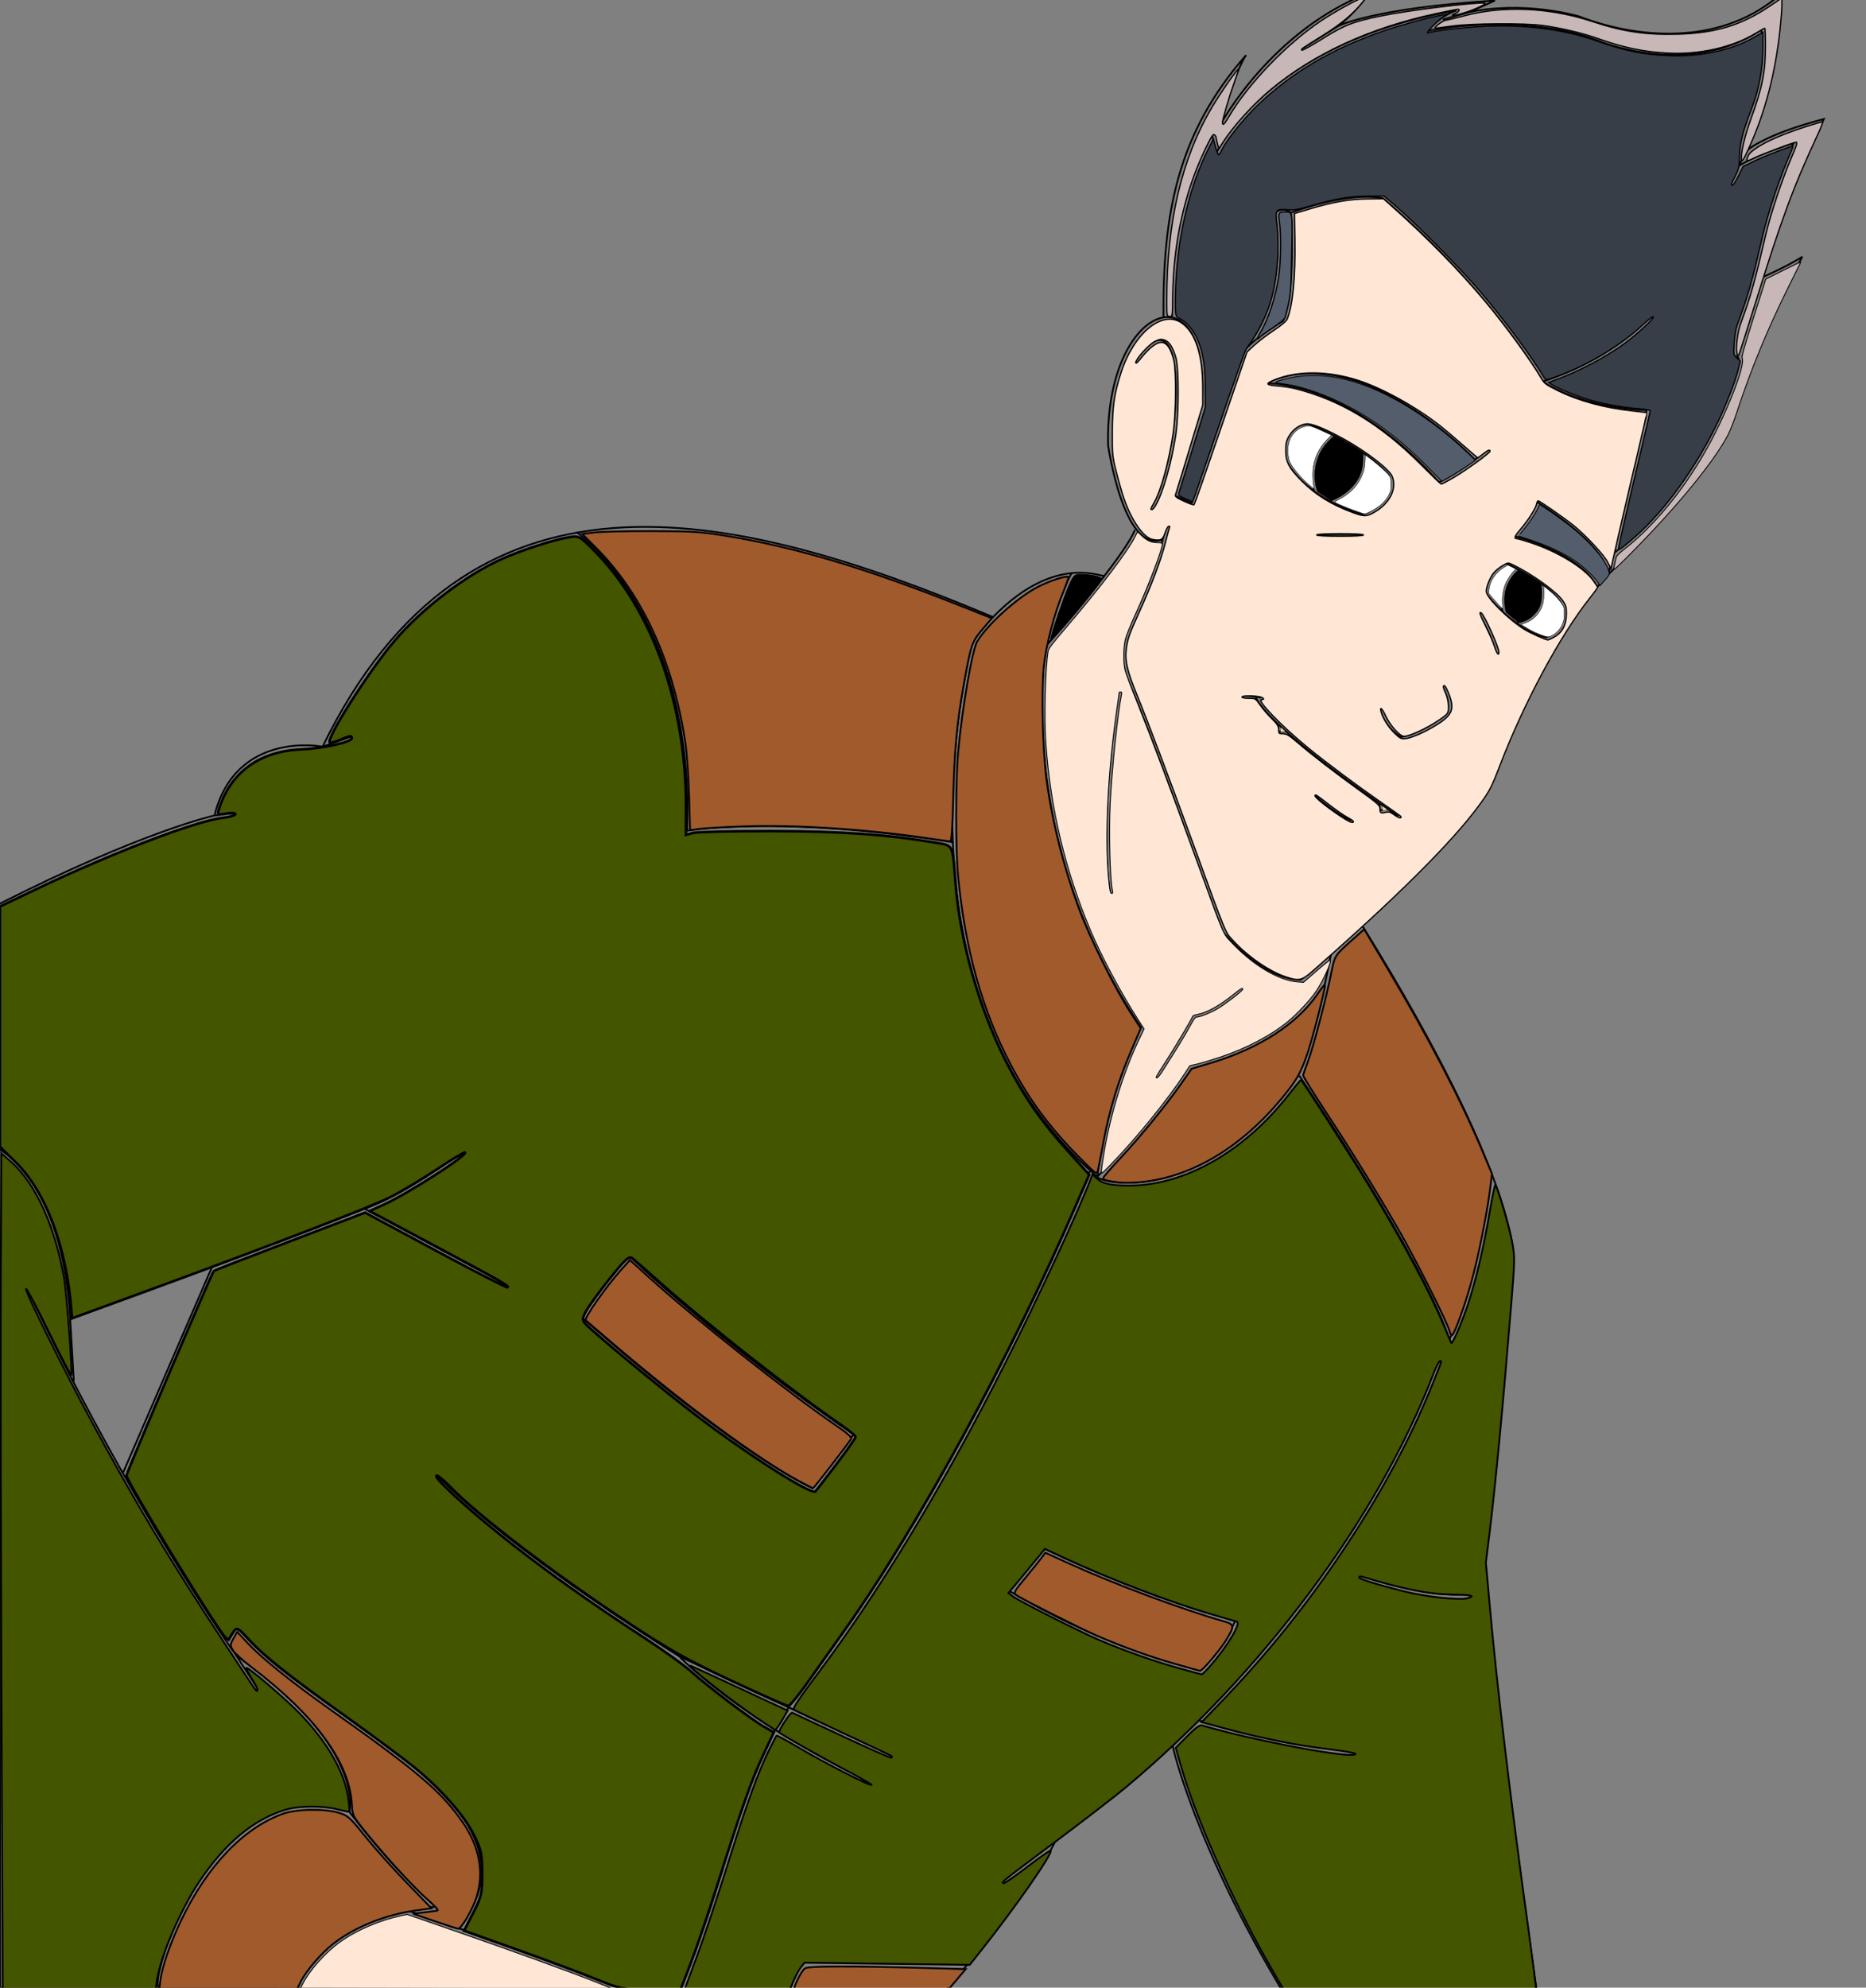<?xml version="1.0" encoding="UTF-8" standalone="no"?>
<!-- Created with Inkscape (http://www.inkscape.org/) -->

<svg
   xmlns:dc="http://purl.org/dc/elements/1.1/"
   xmlns:cc="http://creativecommons.org/ns#"
   xmlns:rdf="http://www.w3.org/1999/02/22-rdf-syntax-ns#"
   xmlns:svg="http://www.w3.org/2000/svg"
   xmlns="http://www.w3.org/2000/svg"
   xmlns:sodipodi="http://sodipodi.sourceforge.net/DTD/sodipodi-0.dtd"
   xmlns:inkscape="http://www.inkscape.org/namespaces/inkscape"
   width="279.06mm"
   height="297.089mm"
   viewBox="0 0 279.06 297.089"
   version="1.1"
   id="svg2244"
   sodipodi:docname="Wellington2.svg"
   inkscape:version="0.92.2 (5c3e80d, 2017-08-06)">
  <rect x="0" y="0" width="279.06" height="297.089" fill="#808080" stroke="none"/>
  <defs
     id="defs2238" />
  <sodipodi:namedview
     id="base"
     pagecolor="#ffffff"
     bordercolor="#666666"
     borderopacity="1.0"
     inkscape:pageopacity="0.0"
     inkscape:pageshadow="2"
     inkscape:zoom="0.7"
     inkscape:cx="632.62971"
     inkscape:cy="881.73776"
     inkscape:document-units="mm"
     inkscape:current-layer="layer1"
     showgrid="false"
     inkscape:window-width="1920"
     inkscape:window-height="1001"
     inkscape:window-x="-9"
     inkscape:window-y="-9"
     inkscape:window-maximized="1"
     fit-margin-top="0"
     fit-margin-left="0"
     fit-margin-right="0"
     fit-margin-bottom="0"
     inkscape:measure-start="0,0"
     inkscape:measure-end="0,0" />
  <g
     inkscape:label="Layer 1"
     inkscape:groupmode="layer"
     id="layer1"
     transform="translate(0.813,0.845)">
    <path
       style="fill:none;stroke:#000000;stroke-width:0.265px;stroke-linecap:butt;stroke-linejoin:miter;stroke-opacity:1"
       d="m 214.751,101.559 c 1.67,2.673 0.735,4.209 0.735,4.209 -3.541,3.074 -6.815,3.541 -6.815,3.541 -2.606,-1.537 -3.207,-4.41 -3.207,-4.41"
       id="path2257"
       inkscape:connector-curvature="0" />
    <path
       style="fill:none;stroke:#000000;stroke-width:0.265px;stroke-linecap:butt;stroke-linejoin:miter;stroke-opacity:1"
       d="m 208.27,121.137 c -20.78,-14.165 -21.315,-17.84 -21.315,-17.84 0,0 1.604,0.267 0,0 -1.604,-0.267 -2.339,-0.067 -2.339,-0.067"
       id="path2259"
       inkscape:connector-curvature="0" />
    <path
       style="fill:none;stroke:#000000;stroke-width:0.265px;stroke-linecap:butt;stroke-linejoin:miter;stroke-opacity:1"
       d="m 220.23,90.668 c 2.405,4.209 2.606,5.947 2.606,5.947"
       id="path2261"
       inkscape:connector-curvature="0" />
    <path
       style="fill:none;stroke:#000000;stroke-width:0.265px;stroke-linecap:butt;stroke-linejoin:miter;stroke-opacity:1"
       d="m 221.299,87.728 c 0.067,-3.341 3.074,-4.41 3.074,-4.41 8.152,4.009 8.486,6.548 8.486,6.548 0.535,3.809 -2.472,4.544 -2.472,4.544 -5.011,-1.136 -9.087,-6.682 -9.087,-6.682 z"
       id="path2263"
       inkscape:connector-curvature="0" />
    <path
       style="fill:none;stroke:#000000;stroke-width:0.265px;stroke-linecap:butt;stroke-linejoin:miter;stroke-opacity:1"
       d="m 223.905,90.534 c -1.136,-4.276 1.904,-6.448 1.904,-6.448"
       id="path2265"
       inkscape:connector-curvature="0"
       sodipodi:nodetypes="cc" />
    <path
       style="fill:none;stroke:#000000;stroke-width:0.265px;stroke-linecap:butt;stroke-linejoin:miter;stroke-opacity:1"
       d="m 229.451,86.325 c 0.935,5.412 -3.408,5.88 -3.408,5.88"
       id="path2267"
       inkscape:connector-curvature="0" />
    <path
       style="fill:none;stroke:#000000;stroke-width:0.265px;stroke-linecap:butt;stroke-linejoin:miter;stroke-opacity:1"
       d="m 194.906,62.538 c 8.82,3.608 11.96,7.617 11.96,7.617 1.336,4.209 -3.875,5.88 -3.875,5.88 -8.887,-2.539 -11.426,-7.951 -11.426,-7.951 -0.924,-3.252 0.824,-5.582 3.341,-5.546 z"
       id="path2269"
       inkscape:connector-curvature="0"
       sodipodi:nodetypes="ccccc" />
    <path
       style="fill:none;stroke:#000000;stroke-width:0.265px;stroke-linecap:butt;stroke-linejoin:miter;stroke-opacity:1"
       d="m 195.775,79.042 c 6.481,-0.067 6.949,0 6.949,0"
       id="path2271"
       inkscape:connector-curvature="0" />
    <path
       style="fill:none;stroke:#000000;stroke-width:0.265px;stroke-linecap:butt;stroke-linejoin:miter;stroke-opacity:1"
       d="m 245.955,46.435 c 0,0 -5.011,6.08 -16.036,9.755 0,0 5.183,3.819 15.502,4.276 -4.878,20.312 -5.679,24.522 -5.679,24.522 -10.624,11.225 -17.439,31.204 -17.439,31.204 -4.61,9.221 -28.598,29.4 -28.598,29.4 -5.947,-0.067 -11.626,-7.149 -11.626,-7.149 -2.583,-6.451 -9.401,-26.319 -14.208,-37.665 -1.359,-3.207 -0.682,-6.26 0.176,-8.038 4.477,-9.354 5.011,-12.963 5.011,-12.963 0,0 1.27,-4.41 0,0 -5.813,2.272 -8.152,-14.032 -8.152,-14.032 -0.547,-21.346 15.504,-27.03 14.032,-6.014 -1.938,6.548 -4.076,13.497 -4.076,13.497 l 2.539,1.136 7.818,-22.785 c 2.205,-2.405 5.813,-4.41 5.813,-4.41 2.005,-4.276 1.203,-16.237 1.203,-16.237 9.622,-3.408 13.764,-2.138 13.764,-2.138 16.437,14.032 23.921,27.395 23.921,27.395"
       id="path2273"
       inkscape:connector-curvature="0"
       sodipodi:nodetypes="cccccscccccccccccccc" />
    <path
       style="fill:none;stroke:#000000;stroke-width:0.265px;stroke-linecap:butt;stroke-linejoin:miter;stroke-opacity:1"
       d="m 195.574,117.863 c 4.544,3.875 5.679,3.875 5.679,3.875"
       id="path2275"
       inkscape:connector-curvature="0" />
    <path
       style="fill:none;stroke:#000000;stroke-width:0.265px;stroke-linecap:butt;stroke-linejoin:miter;stroke-opacity:1"
       d="m 238.02,86.893 c 0,0 -1.687,-4.711 -12.512,-7.651 0,0 3.074,-3.14 3.408,-5.145 10.975,6.982 10.824,10.891 10.824,10.891"
       id="path2277"
       inkscape:connector-curvature="0" />
    <path
       style="fill:none;stroke:#000000;stroke-width:0.265px;stroke-linecap:butt;stroke-linejoin:miter;stroke-opacity:1"
       d="m 198.296,64.096 c -4.441,3.473 -2.551,8.504 -2.551,8.504"
       id="path2279"
       inkscape:connector-curvature="0" />
    <path
       style="fill:none;stroke:#000000;stroke-width:0.265px;stroke-linecap:butt;stroke-linejoin:miter;stroke-opacity:1"
       d="m 197.989,74.041 c 5.953,-2.386 4.819,-7.323 4.819,-7.323"
       id="path2281"
       inkscape:connector-curvature="0" />
    <path
       style="fill:none;stroke:#000000;stroke-width:0.265px;stroke-linecap:butt;stroke-linejoin:miter;stroke-opacity:1"
       d="m 221.541,66.411 c -3.614,3.118 -7.158,4.819 -7.158,4.819 -13.82,-15.45 -25.868,-14.788 -25.868,-14.788 14.245,-6.662 31.197,11.391 31.197,11.391"
       id="path2283"
       inkscape:connector-curvature="0" />
    <path
       style="fill:none;stroke:#000000;stroke-width:0.265px;stroke-linecap:butt;stroke-linejoin:miter;stroke-opacity:1"
       d="m 239.741,84.988 c 16.159,-15.79 18.297,-22.204 18.297,-22.204 4.41,-14.299 10.691,-25.257 10.691,-25.257 -2.539,1.604 -6.014,3.074 -6.014,3.074 0,0 -8.419,26.593 0,0 3.341,-12.027 9.221,-23.653 9.221,-23.653 -9.221,2.405 -11.626,4.811 -11.626,4.811 0,0 -5.345,10.958 0,0 5.345,-10.958 5.212,-23.52 5.212,-23.52 -8.291,7.37 -20.348,7.151 -30.268,3.341 -9.154,-2.405 -16.37,-0.601 -16.37,-0.601 0,0 -8.619,2.405 0,0 2.539,-1.136 3.875,-1.737 3.875,-1.737 -18.241,1.136 -23.453,3.809 -23.453,3.809 0,0 -12.628,7.884 0,0 2.806,-2.138 4.677,-5.011 4.677,-5.011 C 189.283,3.718 181.799,17.616 181.799,17.616 184.004,9.33 185.541,7.393 185.541,7.393 175.256,19.112 173.089,31.072 173.18,46.481"
       id="path2285"
       inkscape:connector-curvature="0"
       sodipodi:nodetypes="cccccccsccccccccccc" />
    <path
       style="fill:none;stroke:#000000;stroke-width:0.265px;stroke-linecap:butt;stroke-linejoin:miter;stroke-opacity:1"
       d="m 171.175,75.145 c 4.738,-6.94 6.306,-34.591 -2.339,-21.849"
       id="path2287"
       inkscape:connector-curvature="0"
       sodipodi:nodetypes="cc" />
    <path
       style="fill:none;stroke:#000000;stroke-width:0.265px;stroke-linecap:butt;stroke-linejoin:miter;stroke-opacity:1"
       d="M 155.607,95.725 C 168.102,81.493 168.904,78.353 168.904,78.353"
       id="path2289"
       inkscape:connector-curvature="0" />
    <path
       style="fill:none;stroke:#000000;stroke-width:0.265px;stroke-linecap:butt;stroke-linejoin:miter;stroke-opacity:1"
       d="m 166.498,102.474 c -3.14,20.179 -1.336,30.001 -1.336,30.001"
       id="path2291"
       inkscape:connector-curvature="0" />
    <path
       style="fill:none;stroke:#000000;stroke-width:0.265px;stroke-linecap:butt;stroke-linejoin:miter;stroke-opacity:1"
       d="m 164.363,85.239 c -0.412,0.247 -9.025,-4.159 -19.647,9.618 -0.121,0.148 -14.225,52.116 18.575,80.181 1.47,-13.363 6.548,-22.317 6.548,-22.317 -19.377,-28.598 -14.232,-56.995 -14.232,-56.995 1.764,-7.368 3.89,-11.006 3.89,-11.006"
       id="path2293"
       inkscape:connector-curvature="0"
       sodipodi:nodetypes="cccccc" />
    <path
       style="fill:none;stroke:#000000;stroke-width:0.265px;stroke-linecap:butt;stroke-linejoin:miter;stroke-opacity:1"
       d="M 147.673,91.381 C 108.015,74.72 69.182,66.134 47.43,110.759 c 9.488,-3.341 0,0 0,0 0,0 -12.963,-2.539 -16.17,10.29 6.281,-0.802 0,0 0,0 0,0 -10.557,2.272 -32.206,13.23 l 0.134,161.965 141.519,0.267 c 13.924,-16.189 16.522,-22.615 16.522,-22.615 0,0 -18.096,13.843 0,0 23.631,-16.505 46.849,-43.798 56.91,-71.531"
       id="path2295"
       inkscape:connector-curvature="0"
       sodipodi:nodetypes="ccccccccccc" />
    <path
       style="fill:none;stroke:#000000;stroke-width:0.265px;stroke-linecap:butt;stroke-linejoin:miter;stroke-opacity:1"
       d="m 183.937,241.387 c -2.071,4.41 -5.279,7.35 -5.279,7.35 -14.566,-3.14 -28.598,-11.827 -28.598,-11.827 3.742,-4.343 5.145,-6.348 5.145,-6.348 16.905,8.085 28.731,10.824 28.731,10.824 z"
       id="path2297"
       inkscape:connector-curvature="0" />
    <path
       style="fill:none;stroke:#000000;stroke-width:0.265px;stroke-linecap:butt;stroke-linejoin:miter;stroke-opacity:1"
       d="m 184.672,146.707 c -4.878,4.343 -7.216,4.076 -7.216,4.076 -1.537,3.274 -5.546,9.154 -5.546,9.154"
       id="path2299"
       inkscape:connector-curvature="0" />
    <path
       style="fill:none;stroke:#000000;stroke-width:0.265px;stroke-linecap:butt;stroke-linejoin:miter;stroke-opacity:1"
       d="m 163.291,175.037 c 9.288,-9.354 13.631,-16.638 13.631,-16.638 19.912,-4.61 21.331,-16.754 21.331,-16.754 -2.806,14.833 -5.095,18.492 -5.095,18.492 -13.904,19.391 -29.551,15.927 -29.867,14.9 z"
       id="path2301"
       inkscape:connector-curvature="0"
       sodipodi:nodetypes="ccccc" />
    <path
       style="fill:none;stroke:#000000;stroke-width:0.265px;stroke-linecap:butt;stroke-linejoin:miter;stroke-opacity:1"
       d="m 240.431,81.884 c 13.063,-9.332 19.702,-28.848 18.663,-29.34 -1.559,0.567 -0.472,-4.536 -0.472,-4.536 2.599,-6 3.827,-13.276 3.827,-13.276 2.221,-8.835 4.961,-14.174 4.961,-14.174 -5.859,1.843 -8.126,3.355 -8.126,3.355 -0.992,-1.984 1.37,-7.796 1.37,-7.796 2.693,-6.095 1.937,-12.52 1.937,-12.52 C 252.101,10.683 238.966,5.533 238.966,5.533 227.012,0.667 212.602,3.785 212.602,3.785 214.87,1.281 216.996,0.714 216.996,0.714 188.884,5.486 181.136,21.928 181.136,21.928 c -0.756,-2.551 -0.661,-2.693 -0.661,-2.693 -7.04,12.379 -6,27.262 -6,27.262"
       id="path2303"
       inkscape:connector-curvature="0"
       sodipodi:nodetypes="cc" />
    <path
       style="fill:none;stroke:#000000;stroke-width:0.265px;stroke-linecap:butt;stroke-linejoin:miter;stroke-opacity:1"
       d="m 185.218,51.58 c 7.115,-8.533 4.611,-20.628 4.611,-20.628 1.37,-0.992 2.405,-0.019 2.405,-0.019"
       id="path2305"
       inkscape:connector-curvature="0" />
    <path
       style="fill:none;stroke:#000000;stroke-width:0.265px;stroke-linecap:butt;stroke-linejoin:miter;stroke-opacity:1"
       d="m 129.211,265.439 c -19.749,-9.449 -28.443,-18.71 -28.443,-18.71 2.073,1.01 69.692,32.426 0,0 C 73.271,229.437 64.483,219.609 64.483,219.609"
       id="path2307"
       inkscape:connector-curvature="0"
       sodipodi:nodetypes="ccc" />
    <path
       style="fill:none;stroke:#000000;stroke-width:0.265px;stroke-linecap:butt;stroke-linejoin:miter;stroke-opacity:1"
       d="m 93.209,186.82 c -6.142,6.898 -6.898,9.355 -6.898,9.355 23.812,20.978 34.396,25.419 34.396,25.419 l 6.142,-8.032 C 106.627,199.766 93.209,186.82 93.209,186.82 Z"
       id="path2309"
       inkscape:connector-curvature="0" />
    <path
       style="fill:none;stroke:#000000;stroke-width:0.265px;stroke-linecap:butt;stroke-linejoin:miter;stroke-opacity:1"
       d="m 68.735,171.039 c -9.827,7.182 -15.025,8.788 -15.025,8.788 0,0 48.003,25.702 0,0 -37.042,14.269 -44.034,16.347 -44.034,16.347 0,0 1.228,20.978 0,0 C 8.448,175.197 -1.096,170.85 -1.096,170.85"
       id="path2311"
       inkscape:connector-curvature="0" />
    <path
       style="fill:none;stroke:#000000;stroke-width:0.265px;stroke-linecap:butt;stroke-linejoin:miter;stroke-opacity:1"
       d="m 3.062,191.356 c 15.308,32.6 31.467,55.279 31.467,55.279 0,0 6.709,10.3 0,0 19.466,13.607 16.914,23.34 16.914,23.34 -19.756,-7.361 -30.387,25.662 -28.443,26.269"
       id="path2313"
       inkscape:connector-curvature="0"
       sodipodi:nodetypes="ccccc" />
    <path
       style="fill:none;stroke:#000000;stroke-width:0.265px;stroke-linecap:butt;stroke-linejoin:miter;stroke-opacity:1"
       d="m 51.443,269.975 c 7.087,9.355 12.946,14.174 12.946,14.174 -16.914,0.945 -20.789,12.284 -20.789,12.284"
       id="path2315"
       inkscape:connector-curvature="0" />
    <path
       style="fill:none;stroke:#000000;stroke-width:0.265px;stroke-linecap:butt;stroke-linejoin:miter;stroke-opacity:1"
       d="m 60.136,284.716 c 29.403,10.069 31.75,11.623 31.75,11.623"
       id="path2317"
       inkscape:connector-curvature="0"
       sodipodi:nodetypes="cc" />
    <path
       style="fill:none;stroke:#000000;stroke-width:0.265px;stroke-linecap:butt;stroke-linejoin:miter;stroke-opacity:1"
       d="M 30.937,188.426 17.614,219.231"
       id="path2319"
       inkscape:connector-curvature="0" />
    <path
       style="fill:none;stroke:#000000;stroke-width:0.265px;stroke-linecap:butt;stroke-linejoin:miter;stroke-opacity:1"
       d="m 33.3,244.461 1.323,-2.173 c 10.984,13.989 47.823,26.256 33.167,45.168"
       id="path2321"
       inkscape:connector-curvature="0"
       sodipodi:nodetypes="ccc" />
    <path
       style="fill:none;stroke:#000000;stroke-width:0.265px;stroke-linecap:butt;stroke-linejoin:miter;stroke-opacity:1"
       d="m 144.047,292.502 c -15.034,0.134 -23.787,-0.267 -23.787,-0.267 -1.804,-0.267 -2.873,4.076 -2.873,4.076"
       id="path2323"
       inkscape:connector-curvature="0" />
    <path
       style="fill:none;stroke:#000000;stroke-width:0.265px;stroke-linecap:butt;stroke-linejoin:miter;stroke-opacity:1"
       d="m 101.017,296.244 c 8.431,-20.486 8.018,-30.581 17.907,-44.567 25.19,-32.406 43.231,-77.441 43.231,-77.441"
       id="path2325"
       inkscape:connector-curvature="0"
       sodipodi:nodetypes="ccc" />
    <path
       style="fill:none;stroke:#000000;stroke-width:0.265px;stroke-linecap:butt;stroke-linejoin:miter;stroke-opacity:1"
       d="M 141.776,125.058 C 115.45,120.915 101.952,123.321 101.952,123.321 103.022,90.847 85.382,78.687 85.382,78.687"
       id="path2327"
       inkscape:connector-curvature="0" />
    <path
       style="fill:none;stroke:#000000;stroke-width:0.265px;stroke-linecap:butt;stroke-linejoin:miter;stroke-opacity:1"
       d="m 202.98,137.62 c 23.52,37.952 22.584,49.979 22.584,49.979 -3.074,39.155 -4.276,44.233 -4.276,44.233 1.661,23.968 7.709,64.79 7.709,64.79 l -37.987,0.189 C 177.97,275.077 174.516,260.296 174.516,259.829"
       id="path2329"
       inkscape:connector-curvature="0" />
    <path
       style="fill:none;stroke:#000000;stroke-width:0.265px;stroke-linecap:butt;stroke-linejoin:miter;stroke-opacity:1"
       d="m 178.392,256.287 c 13.631,4.209 23.186,4.544 23.186,4.544"
       id="path2331"
       inkscape:connector-curvature="0" />
    <path
       style="fill:none;stroke:#000000;stroke-width:0.265px;stroke-linecap:butt;stroke-linejoin:miter;stroke-opacity:1"
       d="m 202.245,234.572 c 12.562,4.009 16.704,2.74 16.704,2.74"
       id="path2333"
       inkscape:connector-curvature="0" />
    <path
       style="fill:none;stroke:#000000;stroke-width:0.265px;stroke-linecap:butt;stroke-linejoin:miter;stroke-opacity:1"
       d="m 193.492,159.937 c 19.644,29.266 22.451,39.422 22.451,39.422 4.677,-9.622 6.281,-24.99 6.281,-24.99"
       id="path2335"
       inkscape:connector-curvature="0" />
    <path
       style="opacity:1;fill:#c8b7b7;fill-opacity:1;fill-rule:nonzero;stroke:#000000;stroke-width:0.715;stroke-miterlimit:4;stroke-dasharray:none;stroke-opacity:1"
       d="m 980.216,199.252 c -0.742,-2.957 0.304,-11.711 1.936,-16.197 6.076,-16.708 7.86,-23.025 14.52,-51.429 2.59,-11.047 9.313,-31.164 14.143,-42.321 2.926,-6.76 3.669,-9.107 2.882,-9.107 -1.456,0 -19.79,6.905 -24.055,9.06 -1.905,0.963 -3.611,1.603 -3.792,1.422 -0.18,-0.18 0.127,-1.407 0.684,-2.727 1.307,-3.1 9.188,-7.811 20.501,-12.256 7.156,-2.811 19.964,-6.929 21.553,-6.929 0.299,0 -0.917,3.134 -2.701,6.964 -14.005,30.064 -20.285,47.088 -36.034,97.679 -4.403,14.143 -8.259,26.192 -8.57,26.776 -0.429,0.806 -0.686,0.58 -1.066,-0.935 z"
       id="path2339"
       inkscape:connector-curvature="0"
       transform="matrix(0.265,0,0,0.265,-0.813,-0.845)" />
    <path
       style="opacity:1;fill:#c8b7b7;fill-opacity:1;fill-rule:nonzero;stroke:#000000;stroke-width:0.715;stroke-miterlimit:4;stroke-dasharray:none;stroke-opacity:1"
       d="m 982.748,88.881 c 0,-4.059 2.155,-12.934 5.125,-21.111 6.748,-18.575 8.439,-26.995 8.443,-42.038 10e-4,-5.402 -0.175,-9.821 -0.393,-9.821 -0.218,0 -2.527,1.285 -5.131,2.856 -13.237,7.984 -31.746,12.132 -49.829,11.169 C 927.289,29.207 916.318,26.91 901.672,21.71 c -8.659,-3.074 -20.616,-5.902 -31.067,-7.346 -10.115,-1.398 -40.244,-1.204 -51.193,0.33 -4.781,0.67 -8.939,1.218 -9.241,1.218 -1.567,0 3.758,-4.193 5.678,-4.472 1.24,-0.18 5.952,-1.31 10.47,-2.512 22.283,-5.926 48.505,-4.707 72.814,3.386 16.762,5.58 30.183,7.523 48.091,6.963 21.297,-0.667 35.79,-5.131 51.717,-15.93 l 6.664,-4.518 -0.01,4.077 c 0,2.242 -0.474,8.416 -1.044,13.72 -2.609,24.281 -8.202,45.921 -16.877,65.3 -4.051,9.05 -4.928,10.288 -4.928,6.956 z"
       id="path2341"
       inkscape:connector-curvature="0"
       transform="matrix(0.265,0,0,0.265,-0.813,-0.845)" />
    <path
       style="opacity:1;fill:#c8b7b7;fill-opacity:1;fill-rule:nonzero;stroke:#000000;stroke-width:0.715;stroke-miterlimit:4;stroke-dasharray:none;stroke-opacity:1"
       d="m 658.463,169.004 c -0.002,-43.846 8.432,-79.683 25.555,-108.575 4.681,-7.899 14.431,-21.912 14.912,-21.432 0.118,0.118 -0.927,3.41 -2.323,7.315 -2.926,8.183 -6.715,20.999 -6.715,22.715 0,2.131 1.041,1.195 3.678,-3.308 10.741,-18.34 32.624,-41.058 52.036,-54.022 7.761,-5.183 20.421,-12.125 24.238,-13.291 1.675,-0.512 1.653,-0.423 -0.6,2.421 -5.401,6.82 -12.087,12.483 -22.21,18.812 -13.089,8.184 -13.092,8.186 -12.305,8.672 0.361,0.223 5.608,-2.691 11.66,-6.477 12.553,-7.853 17.354,-9.693 34.057,-13.047 14.651,-2.943 50.084,-7.338 57.239,-7.1 2.432,0.081 -5.487,3.848 -12.077,5.745 -5.407,1.557 -7.81,1.667 -4.467,0.204 2.227,-0.974 3.159,-2.44 1.551,-2.44 -0.424,0 -6.129,1.152 -12.679,2.561 -36.904,7.936 -68.54,22.506 -92.98,42.822 -9.882,8.214 -21.238,20.774 -26.996,29.857 l -2.189,3.453 -0.761,-2.739 c -0.418,-1.507 -0.762,-3.102 -0.765,-3.545 -0.002,-0.443 -0.434,-1.163 -0.96,-1.599 -0.765,-0.635 -1.827,1.025 -5.309,8.305 -11.654,24.364 -17.93,52.854 -18.254,82.864 -0.122,11.343 -0.132,11.407 -1.73,11.321 -1.58,-0.085 -1.607,-0.24 -1.607,-9.493 z"
       id="path2343"
       inkscape:connector-curvature="0"
       transform="matrix(0.265,0,0,0.265,-0.813,-0.845)" />
    <path
       style="opacity:1;fill:#535d6c;fill-opacity:1;fill-rule:nonzero;stroke:#000000;stroke-width:0.715;stroke-miterlimit:4;stroke-dasharray:none;stroke-opacity:1"
       d="m 711.033,187.943 c 4.548,-7.204 8.994,-20.706 10.667,-32.389 1.164,-8.132 1.342,-23.484 0.352,-30.335 -0.744,-5.145 -0.425,-5.715 3.196,-5.715 4.266,0 4.14,-0.785 3.728,23.289 -0.316,18.458 -0.609,23.092 -1.805,28.475 -0.786,3.536 -1.7,7.124 -2.033,7.973 -0.332,0.85 -3.54,3.47 -7.127,5.824 -3.587,2.354 -6.74,4.632 -7.006,5.062 -0.266,0.431 -0.79,0.783 -1.165,0.783 -0.375,0 0.162,-1.336 1.193,-2.968 z"
       id="path2345"
       inkscape:connector-curvature="0"
       transform="matrix(0.265,0,0,0.265,-0.813,-0.845)" />
    <path
       style="opacity:1;fill:#373e48;fill-opacity:1;fill-rule:nonzero;stroke:#000000;stroke-width:0.715;stroke-miterlimit:4;stroke-dasharray:none;stroke-opacity:1"
       d="m 913.463,309.216 c 0,-1.215 4.61,-21.301 12.449,-54.243 2.974,-12.498 5.408,-22.984 5.408,-23.301 0,-0.317 -2.652,-0.796 -5.893,-1.065 -9.398,-0.779 -19.485,-2.528 -27.394,-4.749 -7.418,-2.083 -18.708,-6.607 -22.202,-8.896 l -1.904,-1.248 4.232,-1.55 c 12.903,-4.724 27.528,-12.427 38.242,-20.141 7.069,-5.09 17.209,-14.439 16.647,-15.348 -0.231,-0.374 -2.678,1.45 -5.437,4.053 -12.367,11.666 -30.415,22.645 -48.065,29.239 -6.558,2.45 -7.189,2.565 -7.857,1.435 -7.047,-11.924 -22.173,-32.31 -36.298,-48.919 -10.505,-12.353 -35.472,-37.657 -46.87,-47.501 l -7.441,-6.427 -9.345,0.085 c -10.36,0.095 -18.65,1.524 -32.559,5.614 -6.702,1.971 -9.003,2.347 -12.5,2.046 -6.527,-0.563 -7.056,0.096 -6.113,7.615 1.587,12.657 0.463,29.393 -2.797,41.634 -2.67,10.026 -7.239,19.251 -14.579,29.435 -0.566,0.786 -7.522,20.393 -15.457,43.571 -7.935,23.179 -14.512,42.237 -14.616,42.352 -0.104,0.115 -2.031,-0.606 -4.284,-1.602 -3.235,-1.431 -3.997,-2.067 -3.628,-3.029 0.257,-0.67 3.733,-11.841 7.724,-24.826 l 7.256,-23.609 -0.004,-11.071 c -0.005,-12.793 -1.313,-20.629 -4.651,-27.857 -2.402,-5.203 -6.293,-9.681 -9.676,-11.136 -2.098,-0.902 -2.274,-1.256 -2.538,-5.095 -0.156,-2.269 -0.038,-9.145 0.263,-15.279 1.354,-27.639 7.926,-54.699 18.284,-75.285 l 2.861,-5.687 1.25,4.456 c 0.688,2.451 1.465,4.456 1.728,4.456 0.263,0 1.154,-1.392 1.981,-3.093 2.627,-5.408 11.943,-17.022 19.594,-24.429 19.445,-18.823 41.939,-32.16 71.397,-42.331 9.494,-3.278 25.989,-7.78 33.148,-9.047 l 2.857,-0.506 -2.857,2.119 c -4.169,3.091 -9.634,8.975 -7.857,8.458 4.091,-1.189 16.464,-2.715 28.09,-3.464 24.596,-1.585 47.958,1.234 67.267,8.115 15.547,5.541 26.046,7.665 40.714,8.239 17.7,0.692 34.922,-2.987 47.478,-10.142 l 5.379,-3.065 v 7.736 c 0,13.105 -2.132,24.502 -6.836,36.539 -4.512,11.547 -6.179,18.255 -6.357,25.586 -0.146,6.014 -0.421,7.291 -2.415,11.23 -2.484,4.907 -2.57,5.199 -1.53,5.199 0.396,0 1.899,-2.382 3.34,-5.294 l 2.619,-5.294 6.839,-3.261 c 6.948,-3.313 20.741,-8.558 21.228,-8.072 0.147,0.147 -0.661,2.326 -1.795,4.844 -5.243,11.64 -12.083,32.025 -15.116,45.045 -6.346,27.242 -8.198,33.734 -14.641,51.318 -0.648,1.768 -1.356,6.161 -1.573,9.762 -0.388,6.426 -0.36,6.58 1.539,8.339 l 1.934,1.792 -1.211,4.875 c -1.59,6.397 -6.437,18.916 -11.224,28.985 -12.155,25.572 -30.369,50.834 -47.156,65.406 -7.906,6.863 -9.074,7.672 -9.074,6.288 z"
       id="path2347"
       inkscape:connector-curvature="0"
       transform="matrix(0.265,0,0,0.265,-0.813,-0.845)" />
    <path
       style="opacity:1;fill:#000000;fill-opacity:1;fill-rule:nonzero;stroke:#000000;stroke-width:0.253;stroke-miterlimit:4;stroke-dasharray:none;stroke-opacity:1"
       d="m 748.94,280.863 c -1.342,-0.818 -3.149,-1.983 -4.016,-2.589 -1.534,-1.072 -1.588,-1.149 -2.028,-2.869 -2.035,-7.954 -0.588,-16.533 3.887,-23.053 1.456,-2.121 5.33,-6.115 5.931,-6.115 0.802,0 12.37,6.604 15.288,8.728 l 1.2,0.873 v 3.011 c 0,6.705 -2.078,11.732 -6.799,16.445 -2.398,2.395 -4.596,3.955 -8.017,5.693 -1.474,0.749 -2.753,1.361 -2.843,1.361 -0.09,0 -1.262,-0.669 -2.603,-1.487 z"
       id="path2353"
       inkscape:connector-curvature="0"
       transform="matrix(0.265,0,0,0.265,-0.813,-0.845)" />
    <path
       style="opacity:1;fill:#000000;fill-opacity:1;fill-rule:nonzero;stroke:#000000;stroke-width:0.253;stroke-miterlimit:4;stroke-dasharray:none;stroke-opacity:1"
       d="m 854.871,349.524 c -1.213,-0.948 -2.859,-2.33 -3.659,-3.071 l -1.454,-1.347 -0.406,-2.399 c -0.526,-3.107 -0.349,-7.681 0.399,-10.307 0.627,-2.2 2.136,-5.283 3.429,-7.009 1.214,-1.62 3.178,-3.645 3.534,-3.645 0.407,0 7.119,3.878 10.272,5.935 l 2.704,1.764 0.2,1.391 c 0.341,2.369 0.195,7.294 -0.269,9.093 -0.727,2.82 -1.83,4.741 -3.929,6.845 -2.066,2.07 -4.342,3.374 -7.161,4.099 l -1.457,0.375 z"
       id="path2355"
       inkscape:connector-curvature="0"
       transform="matrix(0.265,0,0,0.265,-0.813,-0.845)" />
    <path
       style="opacity:1;fill:#ffffff;fill-opacity:1;fill-rule:nonzero;stroke:#000000;stroke-width:0.253;stroke-miterlimit:4;stroke-dasharray:none;stroke-opacity:1"
       d="m 871.859,358.895 c -3.671,-1.113 -7.772,-3.051 -11.457,-5.414 l -2.113,-1.355 1.227,-0.309 c 0.675,-0.17 2.137,-0.778 3.249,-1.351 3.668,-1.89 6.621,-5.49 7.814,-9.527 0.591,-2 0.914,-5.856 0.694,-8.271 -0.105,-1.146 -0.149,-2.083 -0.099,-2.083 0.186,0 3.016,2.269 4.842,3.883 2.47,2.182 4.855,4.964 5.874,6.85 0.806,1.491 0.819,1.568 0.81,4.798 -0.008,2.904 -0.087,3.5 -0.682,5.163 -1.149,3.209 -3.005,5.445 -5.897,7.102 -1.703,0.976 -2.445,1.065 -4.263,0.514 z"
       id="path2357"
       inkscape:connector-curvature="0"
       transform="matrix(0.265,0,0,0.265,-0.813,-0.845)" />
    <path
       style="opacity:1;fill:#ffffff;fill-opacity:1;fill-rule:nonzero;stroke:#000000;stroke-width:0.253;stroke-miterlimit:4;stroke-dasharray:none;stroke-opacity:1"
       d="m 768.697,289.507 c -6.139,-2.05 -13.245,-4.923 -15.103,-6.105 -0.567,-0.361 -0.516,-0.405 1.958,-1.7 5.994,-3.138 10.014,-7.096 12.551,-12.357 1.534,-3.181 2.132,-5.664 2.293,-9.519 l 0.134,-3.205 1.924,1.415 c 3.284,2.415 7.127,5.653 9.54,8.038 2.786,2.753 2.991,3.267 2.975,7.438 -0.009,2.392 -0.11,3.156 -0.574,4.33 -1.773,4.489 -5.681,8.209 -11.539,10.984 -2.574,1.22 -2.557,1.217 -4.159,0.681 z"
       id="path2359"
       inkscape:connector-curvature="0"
       transform="matrix(0.265,0,0,0.265,-0.813,-0.845)" />
    <path
       style="opacity:1;fill:#ffffff;fill-opacity:1;fill-rule:nonzero;stroke:#000000;stroke-width:0.253;stroke-miterlimit:4;stroke-dasharray:none;stroke-opacity:1"
       d="m 845.035,340.355 c -1.558,-1.693 -3.307,-3.682 -3.886,-4.42 l -1.053,-1.342 0.16,-1.725 c 0.509,-5.472 3.88,-10.321 9.296,-13.371 l 1.432,-0.806 2.303,1.157 2.303,1.157 -0.763,0.642 c -1.257,1.058 -3.739,4.542 -4.805,6.746 -1.849,3.823 -2.584,8.92 -1.964,13.62 0.105,0.799 0.105,1.445 0,1.436 -0.105,-0.009 -1.466,-1.401 -3.025,-3.094 z"
       id="path2361"
       inkscape:connector-curvature="0"
       transform="matrix(0.265,0,0,0.265,-0.813,-0.845)" />
    <path
       style="opacity:1;fill:#ffffff;fill-opacity:1;fill-rule:nonzero;stroke:#000000;stroke-width:0.253;stroke-miterlimit:4;stroke-dasharray:none;stroke-opacity:1"
       d="m 739.24,273.932 c -4.162,-3.504 -8.108,-7.939 -10.517,-11.82 -0.907,-1.461 -1.239,-2.311 -1.551,-3.97 -1.624,-8.639 2.049,-15.746 9.084,-17.579 0.817,-0.213 1.928,-0.387 2.47,-0.387 0.969,0 4.606,1.46 10.295,4.132 l 2.422,1.137 -2.324,2.354 c -4.944,5.009 -7.626,10.79 -8.178,17.63 -0.217,2.695 0.008,6.854 0.488,8.995 0.145,0.646 0.214,1.223 0.155,1.282 -0.059,0.059 -1.114,-0.739 -2.345,-1.775 z"
       id="path2363"
       inkscape:connector-curvature="0"
       transform="matrix(0.265,0,0,0.265,-0.813,-0.845)" />
    <path
       style="opacity:1;fill:#ffe6d5;fill-opacity:1;fill-rule:nonzero;stroke:#000000;stroke-width:0.506;stroke-miterlimit:4;stroke-dasharray:none;stroke-opacity:1"
       d="m 621.556,660.663 c -0.011,-0.884 0.662,-5.657 1.497,-10.607 3.65,-21.652 11.021,-45.488 19.67,-63.604 l 2.921,-6.118 -2.738,-4.236 c -9.959,-15.409 -21.063,-36.129 -27.386,-51.101 -14.379,-34.051 -22.617,-68.47 -25.292,-105.668 -1.057,-14.708 -0.325,-43.398 1.335,-52.264 0.246,-1.313 2.667,-4.48 9.586,-12.54 19.869,-23.144 35.549,-43.814 39.621,-52.23 l 1.153,-2.382 2.444,2.286 c 3.014,2.819 5.418,3.872 8.862,3.879 2.266,0.005 2.652,0.145 2.652,0.965 0,3.118 -8.036,24.068 -15.27,39.807 -2.49,5.417 -4.959,11.533 -5.487,13.592 -1.167,4.544 -1.279,13.03 -0.231,17.471 0.393,1.667 3.548,10.076 7.011,18.688 7.181,17.859 18.88,48.99 33.687,89.635 15.432,42.363 14.439,40.029 19.177,45.093 12.034,12.862 26.505,21.593 37.217,22.453 l 3.625,0.291 7.39,-6.439 c 4.064,-3.541 7.526,-6.302 7.694,-6.134 0.927,0.927 -3.829,11.421 -8.031,17.722 -3.067,4.599 -10.615,12.679 -15.817,16.932 -9.744,7.966 -23.837,15.359 -38.472,20.183 -4.953,1.633 -10.786,3.379 -12.961,3.881 l -3.956,0.912 -2.727,4.184 c -9.511,14.59 -27.201,36.378 -41.575,51.205 -5.423,5.594 -5.578,5.708 -5.598,4.145 z m 34.547,-56.604 c 8.096,-12.692 12.983,-20.685 15.435,-25.239 2.218,-4.12 3.002,-5.163 3.891,-5.175 1.838,-0.024 7.422,-2.252 11.523,-4.598 4.169,-2.386 14.386,-10.249 14.386,-11.073 0,-1.028 -1.083,-0.426 -5.164,2.869 -7.829,6.321 -14.958,10.3 -20.246,11.301 -1.442,0.273 -2.693,0.708 -2.782,0.967 -0.521,1.532 -9.87,17.256 -14.705,24.733 -6.276,9.706 -6.509,10.133 -5.518,10.129 0.377,-0.002 1.808,-1.763 3.18,-3.914 z M 627.869,502.793 c -1.472,-6.641 -2.186,-33.362 -1.334,-49.876 1.024,-19.833 4.311,-51.257 6.406,-61.24 0.221,-1.052 0.098,-1.389 -0.506,-1.389 -0.439,0 -0.798,0.092 -0.798,0.206 0,0.113 -0.554,4.034 -1.232,8.713 -5.185,35.817 -7.014,72.223 -4.817,95.887 0.692,7.453 0.977,8.837 1.821,8.837 0.475,0 0.628,-0.377 0.459,-1.136 z"
       id="path2369"
       inkscape:connector-curvature="0"
       transform="matrix(0.265,0,0,0.265,-0.813,-0.845)" />
    <path
       style="opacity:1;fill:#ffe6d5;fill-opacity:1;fill-rule:nonzero;stroke:#000000;stroke-width:0.506;stroke-miterlimit:4;stroke-dasharray:none;stroke-opacity:1"
       d="m 170.703,1119.239 c 4.102,-8.094 12.926,-18.008 21.38,-24.022 9.289,-6.608 22.226,-12.139 34.443,-14.726 l 3.243,-0.687 19.738,6.822 c 38.954,13.463 73.875,26.113 89.695,32.492 4.304,1.735 7.92,3.24 8.035,3.343 0.116,0.103 -39.946,0.188 -89.026,0.188 h -89.236 z"
       id="path2371"
       inkscape:connector-curvature="0"
       transform="matrix(0.265,0,0,0.265,-0.813,-0.845)" />
    <path
       style="opacity:1;fill:#445500;fill-opacity:1;fill-rule:nonzero;stroke:#000000;stroke-width:1.431;stroke-miterlimit:4;stroke-dasharray:none;stroke-opacity:1"
       d="m 335.68,1116.028 c -8.25,-3.344 -28.228,-10.797 -44.397,-16.563 l -29.397,-10.484 5.111,-9.97 c 4.698,-9.165 5.111,-10.966 5.111,-22.309 0,-11.039 -0.49,-13.334 -4.651,-21.784 -5.289,-10.741 -18.711,-25.927 -33.764,-38.201 -5.586,-4.555 -23.014,-17.478 -38.728,-28.717 -32.77,-23.437 -45.958,-33.913 -54.866,-43.586 -5.808,-6.306 -6.439,-6.637 -8.163,-4.279 -1.028,1.405 -2.146,3.268 -2.486,4.138 -0.342,0.876 -1.801,-6.6e-4 -3.266,-1.962 -10.285,-13.767 -54.791,-86.993 -54.791,-90.147 0,-1.566 48.079,-114.103 49.273,-115.33 0.241,-0.248 19.548,-7.749 42.905,-16.67 l 42.467,-16.219 39.922,21.449 c 21.957,11.797 40.225,21.146 40.596,20.775 0.908,-0.908 -3.143,-3.211 -43.346,-24.645 l -34.612,-18.453 8.184,-3.724 c 13.578,-6.179 47.216,-27.792 45.667,-29.342 -0.352,-0.352 -7.666,4.035 -16.254,9.748 -8.587,5.713 -20.413,12.754 -26.279,15.646 -11.834,5.834 -67.368,27.219 -134.951,51.966 l -44.286,16.216 -0.368,-4.577 C 37.416,702.973 25.902,672.395 8.904,655.595 l -8.938,-8.834 V 579.025 511.289 L 20.323,501.58 c 42.783,-20.404 89.951,-38.45 105.229,-40.259 3.999,-0.474 7.271,-1.444 7.271,-2.155 0,-0.713 -2.316,-0.86 -5.156,-0.327 -4.932,0.925 -5.11,0.819 -4.102,-2.435 6.418,-20.727 22.954,-32.739 46.401,-33.708 12.261,-0.507 28.571,-4.131 28.571,-6.349 0,-1.64 -0.721,-1.537 -6.694,0.959 -2.845,1.189 -5.438,1.897 -5.762,1.573 -2.233,-2.233 22.206,-40.582 36.657,-57.521 15.55,-18.228 40.156,-36.952 60.632,-46.139 10.916,-4.898 28.973,-10.747 37.533,-12.159 5.769,-0.951 6.162,-0.754 13.844,6.927 32.958,32.958 52.362,86.521 52.362,144.543 v 16.383 l 3.929,-1.099 c 2.161,-0.604 22.25,-1.067 44.643,-1.028 39.252,0.068 65.096,1.898 92.396,6.542 10.068,1.713 9.431,0.382 11.203,23.387 2.444,31.726 13.163,69.633 28.039,99.161 10.413,20.668 20.124,34.65 36.936,53.178 l 10.417,11.48 -6.887,15.947 c -37.438,86.689 -89.955,183.088 -131.879,242.076 -6.802,9.57 -16.224,22.841 -20.939,29.491 -4.714,6.65 -9.265,12.124 -10.113,12.164 -0.848,0.041 -15.271,-6.359 -32.051,-14.222 -24.971,-11.701 -35.712,-17.751 -59.173,-33.335 -42.854,-28.465 -84.05,-59.982 -100.025,-76.523 -3.106,-3.216 -6.298,-5.847 -7.094,-5.847 -2.91,0 14.716,16.442 35.76,33.359 22.764,18.299 50.036,37.791 81.502,58.251 10.424,6.778 22.331,15.361 26.459,19.072 9.305,8.366 33.607,26.745 40.962,30.978 l 5.475,3.151 -6.019,12.952 c -6.671,14.355 -11.688,28.555 -25.743,72.866 -5.219,16.453 -12.049,36.542 -15.178,44.643 l -5.689,14.729 -16.68,-0.09 c -16.231,-0.087 -17.084,-0.253 -31.68,-6.169 z M 472.001,825.894 c 5.952,-7.837 10.822,-14.761 10.822,-15.387 0,-0.625 -3.011,-3.213 -6.692,-5.751 -28.579,-19.702 -77.229,-57.883 -103.259,-81.038 -7.51,-6.68 -14.68,-12.953 -15.934,-13.938 -1.967,-1.546 -3.799,0.108 -13.342,12.04 -6.084,7.608 -12.045,15.894 -13.246,18.413 -2.171,4.554 -2.151,4.611 3.359,9.585 11.589,10.462 43.45,36.554 59.873,49.031 29.526,22.434 64.409,44.599 66.605,42.324 0.547,-0.566 5.864,-7.442 11.815,-15.279 z"
       id="path2373"
       inkscape:connector-curvature="0"
       transform="matrix(0.265,0,0,0.265,-0.813,-0.845)" />
    <path
       style="opacity:1;fill:#445500;fill-opacity:1;fill-rule:nonzero;stroke:#000000;stroke-width:1.012;stroke-miterlimit:4;stroke-dasharray:none;stroke-opacity:1"
       d="m 720.22,1115.033 c -22.275,-37.878 -44.348,-86.552 -53.438,-117.839 l -3.291,-11.327 6.528,-6.601 c 4.98,-5.036 7.006,-6.461 8.548,-6.01 30.213,8.83 86.368,19.229 86.368,15.994 0,-0.485 -6.705,-1.672 -14.9,-2.638 -17.721,-2.089 -37.851,-6.073 -57.544,-11.386 l -14.36,-3.875 9.815,-10.16 c 28.013,-28.998 51.146,-57.924 73.314,-91.675 19.224,-29.269 34.598,-58.052 46.214,-86.522 6.539,-16.027 6.297,-15.301 5.099,-15.301 -0.468,0 -2.126,3.296 -3.684,7.324 -31.627,81.746 -96.342,168.631 -173.757,233.282 -5.556,4.64 -23.057,18.138 -38.891,29.995 -32.177,24.096 -30.909,23.085 -30.041,23.953 0.349,0.349 6.372,-3.78 13.385,-9.175 7.013,-5.395 13.008,-9.553 13.321,-9.239 1.403,1.403 -19.804,31.871 -38.985,56.011 l -6.672,8.397 -46.611,-0.614 -46.611,-0.614 -2.044,2.599 c -1.124,1.429 -3.066,5.064 -4.315,8.077 l -2.271,5.479 -29.381,-0.595 c -16.16,-0.327 -29.437,-0.646 -29.505,-0.709 -0.068,-0.063 2.803,-7.84 6.38,-17.283 3.577,-9.443 11.504,-33.081 17.615,-52.528 11.22,-35.703 17.406,-52.734 23.853,-65.664 1.939,-3.889 3.68,-7.241 3.868,-7.448 0.189,-0.207 6.158,3.043 13.266,7.223 14.325,8.424 39.621,21.342 40.355,20.608 0.259,-0.259 -6.262,-4.006 -14.491,-8.328 -11.901,-6.25 -35.731,-19.725 -37.546,-21.231 -0.859,-0.713 6.252,-11.615 7.291,-11.178 0.633,0.266 13.377,6.214 28.32,13.219 14.943,7.005 27.405,12.498 27.695,12.209 0.29,-0.29 0.332,-0.721 0.095,-0.959 -0.238,-0.238 -12.64,-6.125 -27.561,-13.082 -14.921,-6.958 -27.369,-12.891 -27.663,-13.185 -0.705,-0.705 3.251,-6.628 13.879,-20.779 34.927,-46.503 71.022,-106.332 105.982,-175.671 18.345,-36.385 41.053,-85.344 47.551,-102.52 l 1.106,-2.925 2.333,2.191 c 3.336,3.134 7.91,4.164 18.493,4.164 31.189,0 64.83,-19.176 89.937,-51.265 3.586,-4.584 6.671,-8.334 6.856,-8.334 0.57,0 28.994,44.141 38.359,59.572 19.365,31.906 34.864,60.875 42.561,79.55 2.01,4.876 3.827,9.051 4.038,9.278 0.633,0.679 6.026,-11.896 9.292,-21.668 4.458,-13.339 9.023,-32.663 12.219,-51.73 1.544,-9.212 3.056,-16.333 3.36,-15.823 1.594,2.671 7.922,24.332 9.371,32.076 1.591,8.502 1.568,10.181 -0.483,35.355 -4.728,58.016 -8.931,102.3 -12.241,128.98 l -2.07,16.688 2.132,23.718 c 4.101,45.617 11.678,109.206 21.395,179.555 2.86,20.707 5.021,37.811 4.801,38.009 -0.22,0.198 -32.053,0.688 -70.74,1.089 l -70.34,0.729 z M 683.847,938.661 c 9.248,-10.796 16.579,-23.165 14.195,-23.954 -0.711,-0.235 -6.976,-2.08 -13.92,-4.099 -23.405,-6.805 -58.689,-20.312 -84.348,-32.289 l -10.102,-4.715 -3.03,3.769 c -1.667,2.073 -6.293,7.676 -10.282,12.451 l -7.251,8.683 2.2,1.717 c 3.38,2.637 38.323,20.29 49.678,25.097 14.272,6.042 30.338,11.696 44.447,15.641 6.667,1.864 12.418,3.416 12.78,3.449 0.362,0.032 2.897,-2.555 5.633,-5.749 z M 828.321,901.407 c 4.671,-1.252 1.947,-1.893 -8.591,-2.02 -13.32,-0.161 -27.172,-2.898 -51.008,-10.079 -0.972,-0.293 -1.768,-0.109 -1.768,0.408 0,0.876 9.727,3.89 25.254,7.826 12.392,3.142 31.272,5.162 36.113,3.865 z"
       id="path2717"
       inkscape:connector-curvature="0"
       transform="matrix(0.265,0,0,0.265,-0.813,-0.845)" />
    <path
       style="opacity:1;fill:#445500;fill-opacity:1;fill-rule:nonzero;stroke:#000000;stroke-width:1.012;stroke-miterlimit:4;stroke-dasharray:none;stroke-opacity:1"
       d="M 0.812,955.329 C 0.43,863.519 0.26,757.37 0.435,719.443 l 0.318,-68.958 5.275,4.614 c 13.942,12.197 25.025,36.377 30.066,65.6 1.603,9.294 4.934,54.028 4.086,54.876 -0.259,0.259 -6.004,-10.841 -12.766,-24.666 -6.762,-13.826 -12.488,-24.594 -12.725,-23.93 -0.546,1.533 21.134,45.338 37.149,75.059 24.326,45.145 44.374,78.58 74.5,124.249 20.273,30.732 18.198,27.774 18.951,27.021 0.324,-0.324 -1.065,-3.177 -3.088,-6.34 -2.023,-3.162 -3.48,-5.948 -3.237,-6.191 0.841,-0.841 22.443,17.582 30.511,26.021 15.341,16.047 24.662,32.233 26.918,46.743 0.656,4.223 0.98,7.891 0.719,8.152 -0.261,0.261 -3.183,-0.249 -6.493,-1.133 -8.082,-2.16 -21.629,-2.111 -29.199,0.104 -18.155,5.314 -34.528,18.953 -49.199,40.982 -10.543,15.83 -21.963,42.617 -23.677,55.532 l -0.673,5.077 H 44.689 1.507 Z"
       id="path2719"
       inkscape:connector-curvature="0"
       transform="matrix(0.265,0,0,0.265,-0.813,-0.845)" />
    <path
       style="opacity:1;fill:#445500;fill-opacity:1;fill-rule:nonzero;stroke:#000000;stroke-width:1.012;stroke-miterlimit:4;stroke-dasharray:none;stroke-opacity:1"
       d="m 426.533,968.562 c -14.301,-9.713 -40.112,-30.09 -36.74,-29.005 0.627,0.202 13.194,5.979 27.927,12.838 l 26.786,12.471 -3.178,5.44 c -1.748,2.992 -3.405,5.444 -3.683,5.45 -0.278,0.006 -5.278,-3.231 -11.112,-7.193 z"
       id="path2723"
       inkscape:connector-curvature="0"
       transform="matrix(0.265,0,0,0.265,-0.813,-0.845)" />
    <path
       style="opacity:1;fill:#a05a2c;fill-opacity:1;fill-rule:nonzero;stroke:#000000;stroke-width:1.012;stroke-miterlimit:4;stroke-dasharray:none;stroke-opacity:1"
       d="m 245.21,1083.576 -12.122,-4.176 6.416,-0.745 c 3.529,-0.41 6.882,-0.9 7.451,-1.09 0.569,-0.19 -1.829,-2.826 -5.33,-5.858 -7.519,-6.513 -23.497,-23.859 -34.719,-37.691 -7.84,-9.663 -8.006,-9.983 -8.323,-16.072 -1.242,-23.864 -20.506,-50.206 -56.914,-77.824 -4.722,-3.582 -9.35,-7.814 -10.283,-9.404 -1.614,-2.749 -1.596,-3.071 0.382,-6.589 l 2.079,-3.699 6.086,6.506 c 7.676,8.206 24.873,22.044 45.679,36.757 50.562,35.755 63.838,47.067 75.816,64.598 9.148,13.389 11.787,27.924 7.551,41.586 -2.197,7.086 -8.603,18.082 -10.462,17.957 -0.652,-0.044 -6.64,-1.959 -13.307,-4.256 z"
       id="path2725"
       inkscape:connector-curvature="0"
       transform="matrix(0.265,0,0,0.265,-0.813,-0.845)" />
    <path
       style="opacity:1;fill:#a05a2c;fill-opacity:1;fill-rule:nonzero;stroke:#000000;stroke-width:1.012;stroke-miterlimit:4;stroke-dasharray:none;stroke-opacity:1"
       d="m 450.776,835.286 c -23.791,-12.874 -65.016,-43.361 -105.561,-78.064 -7.778,-6.658 -14.349,-12.27 -14.603,-12.473 -1.294,-1.035 11.452,-19.184 20.466,-29.139 l 4.417,-4.879 11.023,9.957 c 26.903,24.302 78.272,64.891 106.72,84.325 5.184,3.541 7.564,5.759 7.071,6.588 -1.568,2.637 -20.972,27.758 -21.451,27.771 -0.278,0.008 -3.914,-1.831 -8.081,-4.086 z"
       id="path2727"
       inkscape:connector-curvature="0"
       transform="matrix(0.265,0,0,0.265,-0.813,-0.845)" />
    <path
       style="opacity:1;fill:#a05a2c;fill-opacity:1;fill-rule:nonzero;stroke:#000000;stroke-width:1.012;stroke-miterlimit:4;stroke-dasharray:none;stroke-opacity:1"
       d="m 90.497,1116.951 c 0.85,-7.235 5.641,-21.034 11.72,-33.761 14.603,-30.57 35.048,-52.031 57.231,-60.074 7.776,-2.82 23.542,-3.132 31.73,-0.63 5.257,1.607 6.099,2.36 15.084,13.494 5.234,6.486 15.758,18.228 23.386,26.095 l 13.869,14.302 -8.938,1.217 c -17.094,2.328 -34.643,9.424 -46.626,18.853 -6.83,5.374 -15.336,15.336 -18.295,21.428 l -2.129,4.382 H 128.703 89.874 Z"
       id="path2729"
       inkscape:connector-curvature="0"
       transform="matrix(0.265,0,0,0.265,-0.813,-0.845)" />
    <path
       style="opacity:1;fill:#a05a2c;fill-opacity:1;fill-rule:nonzero;stroke:#000000;stroke-width:1.012;stroke-miterlimit:4;stroke-dasharray:none;stroke-opacity:1"
       d="m 448.313,1120.994 c 1.163,-3.762 4.238,-9.397 5.863,-10.746 1.647,-1.367 24.668,-1.447 68.202,-0.237 l 22.609,0.629 -5.343,6.313 -5.343,6.314 h -43.346 -43.346 z"
       id="path2731"
       inkscape:connector-curvature="0"
       transform="matrix(0.265,0,0,0.265,-0.813,-0.845)" />
    <path
       style="opacity:1;fill:#a05a2c;fill-opacity:1;fill-rule:nonzero;stroke:#000000;stroke-width:1.012;stroke-miterlimit:4;stroke-dasharray:none;stroke-opacity:1"
       d="m 662.909,938.415 c -14.109,-4.06 -28.69,-9.309 -43.294,-15.587 -9.24,-3.972 -43.133,-21.012 -46.083,-23.169 -1.71,-1.25 -1.305,-1.989 5.696,-10.4 4.145,-4.98 8.235,-10.052 9.09,-11.272 l 1.554,-2.218 13.525,6.149 c 25.615,11.645 63.66,25.845 87.292,32.582 6.01,1.713 6.116,2.522 1.371,10.389 -3.378,5.6 -13.56,17.611 -14.84,17.506 -0.37,-0.03 -6.81,-1.821 -14.31,-3.98 z"
       id="path2733"
       inkscape:connector-curvature="0"
       transform="matrix(0.265,0,0,0.265,-0.813,-0.845)" />
    <path
       style="opacity:1;fill:#a05a2c;fill-opacity:1;fill-rule:nonzero;stroke:#000000;stroke-width:1.012;stroke-miterlimit:4;stroke-dasharray:none;stroke-opacity:1"
       d="m 818.016,750.766 c -1.126,-4.648 -19.003,-40.205 -28.564,-56.814 -12.183,-21.162 -26.356,-44.1 -41.51,-67.175 -6.932,-10.556 -12.569,-19.647 -12.527,-20.203 0.042,-0.556 1.283,-4.192 2.758,-8.081 2.948,-7.776 10.505,-36.498 13.156,-50.003 1.85,-9.423 2.019,-9.688 11.777,-18.348 l 6.759,-5.998 12.511,21.012 c 23.414,39.322 41.944,74.917 54.314,104.333 l 5.303,12.61 -1.236,9.613 c -1.853,14.413 -6.735,38.372 -10.631,52.178 -3.69,13.076 -9.223,28.278 -10.602,29.13 -0.46,0.284 -1.138,-0.73 -1.507,-2.254 z"
       id="path2735"
       inkscape:connector-curvature="0"
       transform="matrix(0.265,0,0,0.265,-0.813,-0.845)" />
    <path
       style="opacity:1;fill:#a05a2c;fill-opacity:1;fill-rule:nonzero;stroke:#000000;stroke-width:1.012;stroke-miterlimit:4;stroke-dasharray:none;stroke-opacity:1"
       d="m 632.099,666.996 c -6.831,-0.78 -9.596,-1.471 -9.596,-2.396 0,-0.537 4.369,-5.63 9.708,-11.318 11.153,-11.881 25.779,-29.767 34.371,-42.03 l 5.924,-8.455 11.325,-3.405 c 26.993,-8.116 48.69,-22.247 59.874,-38.995 2.231,-3.342 4.057,-5.432 4.057,-4.645 0,2.569 -6.881,29.41 -9.663,37.69 -3.978,11.842 -6.424,16.101 -15.422,26.851 -23.677,28.288 -52.433,44.752 -81.487,46.652 -3.333,0.218 -7.425,0.241 -9.091,0.05 z"
       id="path2737"
       inkscape:connector-curvature="0"
       transform="matrix(0.265,0,0,0.265,-0.813,-0.845)" />
    <path
       style="opacity:1;fill:#a05a2c;fill-opacity:1;fill-rule:nonzero;stroke:#000000;stroke-width:1.012;stroke-miterlimit:4;stroke-dasharray:none;stroke-opacity:1"
       d="m 608.653,652.346 c -16.448,-16.613 -27.781,-31.943 -38.15,-51.605 -16.25,-30.813 -25.882,-65.285 -29.841,-106.799 -1.409,-14.778 -1.408,-53.409 0.003,-69.195 2.238,-25.046 8.013,-58.519 10.892,-63.135 6.252,-10.022 23.093,-25.025 34.59,-30.815 6.715,-3.382 15.767,-6.273 16.705,-5.335 0.261,0.261 -0.925,3.842 -2.636,7.958 -5.207,12.522 -9.881,30.332 -11.155,42.504 -1.471,14.049 -0.614,48.18 1.615,64.357 3.301,23.955 9.487,48.432 18.282,72.348 5.809,15.797 20.224,44.915 28.681,57.933 l 6.136,9.446 -5.581,13.03 c -7.046,16.449 -12.073,32.979 -15.331,50.406 -1.402,7.5 -2.852,14.916 -3.222,16.478 -0.665,2.81 -0.786,2.727 -10.986,-7.576 z"
       id="path2739"
       inkscape:connector-curvature="0"
       transform="matrix(0.265,0,0,0.265,-0.813,-0.845)" />
    <path
       style="opacity:1;fill:#a05a2c;fill-opacity:1;fill-rule:nonzero;stroke:#000000;stroke-width:1.012;stroke-miterlimit:4;stroke-dasharray:none;stroke-opacity:1"
       d="m 522.497,472.657 c -34.435,-5.023 -73.958,-7.549 -102.53,-6.552 -11.112,0.388 -22.529,1.038 -25.373,1.446 l -5.17,0.741 -0.564,-19.752 c -0.31,-10.864 -1.302,-24.525 -2.203,-30.359 -7.106,-45.979 -24.31,-83.215 -50.59,-109.496 l -7.521,-7.521 6.819,-0.838 c 3.751,-0.461 18.411,-0.809 32.578,-0.773 22.892,0.058 27.587,0.364 42.188,2.749 38.864,6.349 78.69,18.22 131.231,39.114 l 18.36,7.302 -5.374,6.335 c -5.896,6.95 -6.474,8.689 -10.582,31.813 -3.741,21.059 -5.18,36.545 -5.797,62.377 -0.423,17.729 -0.95,25.468 -1.727,25.381 -0.615,-0.069 -6.801,-0.954 -13.745,-1.967 z"
       id="path2741"
       inkscape:connector-curvature="0"
       transform="matrix(0.265,0,0,0.265,-0.813,-0.845)" />
    <path
       style="opacity:1;fill:#000000;fill-opacity:1;fill-rule:nonzero;stroke:#000000;stroke-width:1.012;stroke-miterlimit:4;stroke-dasharray:none;stroke-opacity:1"
       d="m 593.222,360.33 c -0.033,-1.78 7.424,-23.592 10.117,-29.595 2.616,-5.83 3.218,-6.499 5.848,-6.499 5.69,0 12.305,1.298 12.277,2.41 -0.046,1.827 -28.21,35.419 -28.242,33.684 z"
       id="path2743"
       inkscape:connector-curvature="0"
       transform="matrix(0.265,0,0,0.265,-0.813,-0.845)" />
    <path
       style="opacity:1;fill:#535d6c;fill-opacity:1;fill-rule:nonzero;stroke:#000000;stroke-width:0.506;stroke-miterlimit:4;stroke-dasharray:none;stroke-opacity:1"
       d="m 806.06,263.786 c -16.523,-16.76 -31.458,-27.883 -48.992,-36.49 -12.175,-5.976 -24.413,-9.886 -34.794,-11.117 -3.682,-0.437 -3.127,-0.829 3.587,-2.532 16.454,-4.174 34.659,-1.455 54.693,8.167 16.028,7.698 33.046,19.671 47.393,33.343 l 4.714,4.492 -5.725,3.84 c -3.148,2.112 -7.429,4.772 -9.513,5.911 l -3.788,2.071 z"
       id="path2745"
       inkscape:connector-curvature="0"
       transform="matrix(0.265,0,0,0.265,-0.813,-0.845)" />
    <path
       style="opacity:1;fill:#535d6c;fill-opacity:1;fill-rule:nonzero;stroke:#000000;stroke-width:0.506;stroke-miterlimit:4;stroke-dasharray:none;stroke-opacity:1"
       d="m 901.411,328.044 c -2.326,-3.38 -8.791,-9.286 -13.59,-12.414 -5.929,-3.865 -14.547,-7.856 -23.317,-10.797 -4.087,-1.371 -7.494,-2.495 -7.57,-2.498 -0.076,-0.003 1.145,-1.52 2.715,-3.37 3.396,-4.003 7.489,-10.158 8.364,-12.578 0.345,-0.954 0.772,-1.735 0.948,-1.735 0.524,0 10.456,6.923 15.803,11.015 12.308,9.42 22.19,20.915 23.323,27.13 0.235,1.286 -0.116,1.935 -2.429,4.498 l -2.703,2.995 z"
       id="path2747"
       inkscape:connector-curvature="0"
       transform="matrix(0.265,0,0,0.265,-0.813,-0.845)" />
    <path
       style="opacity:1;fill:#c8b7b7;fill-opacity:1;fill-rule:nonzero;stroke:#000000;stroke-width:0.506;stroke-miterlimit:4;stroke-dasharray:none;stroke-opacity:1"
       d="m 910.653,320.763 c 0.171,-0.833 0.493,-2.311 0.715,-3.283 0.222,-0.972 0.534,-2.351 0.693,-3.065 0.19,-0.852 1.723,-2.406 4.47,-4.533 16.291,-12.612 32.857,-32.551 45.721,-55.032 11.693,-20.434 22.989,-49.01 20.909,-52.897 -0.376,-0.702 1.161,-6.141 6.422,-22.732 l 6.916,-21.81 9.978,-4.993 c 5.488,-2.746 9.914,-4.858 9.835,-4.693 -0.079,0.165 -3.137,6.323 -6.796,13.685 -12.097,24.34 -21.305,46.681 -29.454,71.468 -1.461,4.445 -3.592,9.898 -4.734,12.119 -7.673,14.915 -28.259,40.118 -54.246,66.412 -8.77,8.874 -10.684,10.59 -10.43,9.353 z"
       id="path2749"
       inkscape:connector-curvature="0"
       transform="matrix(0.265,0,0,0.265,-0.813,-0.845)" />
    <path
       style="fill:none;stroke:#000000;stroke-width:0.265px;stroke-linecap:butt;stroke-linejoin:miter;stroke-opacity:1"
       d="m 190.352,107.418 -0.1,1.102 1.169,-0.067"
       id="path2751"
       inkscape:connector-curvature="0" />
    <path
       style="fill:none;stroke:#000000;stroke-width:0.265px;stroke-linecap:butt;stroke-linejoin:miter;stroke-opacity:1"
       d="m 205.454,119.19 0.064,1.105 1.147,-0.239"
       id="path2751-8"
       inkscape:connector-curvature="0" />
    <path
       style="opacity:1;fill:#e9ddaf;fill-opacity:1;fill-rule:nonzero;stroke:#000000;stroke-width:0.045;stroke-miterlimit:4;stroke-dasharray:none;stroke-opacity:1"
       d="m 780.303,456.954 c -0.043,-0.424 -0.129,-2.094 -0.111,-2.148 0.009,-0.028 0.633,0.376 1.385,0.898 1.006,0.698 1.349,0.957 1.295,0.981 -0.072,0.031 -2.429,0.526 -2.504,0.526 -0.021,0 -0.05,-0.116 -0.064,-0.257 z"
       id="path2768"
       inkscape:connector-curvature="0"
       transform="matrix(0.265,0,0,0.265,-0.813,-0.845)" />
    <path
       style="opacity:1;fill:#e9ddaf;fill-opacity:1;fill-rule:nonzero;stroke:#000000;stroke-width:0.045;stroke-miterlimit:4;stroke-dasharray:none;stroke-opacity:1"
       d="m 722.817,411.546 0.11,-1.246 0.274,0.252 c 0.151,0.139 0.721,0.664 1.267,1.168 0.546,0.503 0.967,0.92 0.934,0.925 -0.085,0.014 -2.409,0.147 -2.565,0.147 h -0.13 z"
       id="path2770"
       inkscape:connector-curvature="0"
       transform="matrix(0.265,0,0,0.265,-0.813,-0.845)" />
    <path
       style="opacity:1;fill:#ffe6d5;fill-opacity:1;fill-rule:nonzero;stroke:#000000;stroke-width:0.715;stroke-miterlimit:4;stroke-dasharray:none;stroke-opacity:1"
       d="m 725.185,550.825 c -9.328,-3.201 -21.427,-11.622 -29.47,-20.509 -4.43,-4.895 -3.2,-1.903 -22.463,-54.646 -14.177,-38.818 -25.333,-68.334 -31.983,-84.616 -5.002,-12.248 -6.445,-18.354 -5.741,-24.3 0.746,-6.298 1.521,-8.545 7.469,-21.655 6.963,-15.346 12.23,-29.321 14.629,-38.817 1.007,-3.985 2.046,-7.805 2.309,-8.49 0.319,-0.832 0.178,-1.146 -0.424,-0.945 -0.496,0.165 -1.431,1.897 -2.078,3.847 -1.282,3.865 -2.393,4.438 -6.954,3.582 -5.15,-0.966 -11.989,-10.779 -16.279,-23.36 -1.026,-3.007 -2.911,-9.597 -4.189,-14.643 -2.237,-8.827 -2.322,-9.689 -2.266,-22.746 0.063,-14.65 1.102,-21.645 4.987,-33.571 7.148,-21.944 23.053,-35.109 33.814,-27.987 8.066,5.338 12.211,17.954 12.211,37.16 v 9.343 l -7.489,24.761 c -4.119,13.619 -7.687,25.278 -7.929,25.91 -0.34,0.886 0.76,1.701 4.81,3.565 2.888,1.329 5.474,2.218 5.746,1.975 0.273,-0.243 7.095,-19.727 15.162,-43.299 l 14.667,-42.857 4.124,-3.795 c 2.268,-2.087 7.212,-5.85 10.988,-8.36 4.521,-3.006 7.138,-5.247 7.667,-6.562 3.066,-7.626 4.616,-23.64 4.284,-44.27 l -0.243,-15.122 8.571,-2.56 c 13.352,-3.987 22.34,-5.548 32.593,-5.66 l 9.022,-0.099 5.978,5.345 c 19.306,17.262 36.475,34.801 51.23,52.335 11.241,13.358 26.077,33.657 31.817,43.531 1.738,2.989 2.741,3.744 9.226,6.94 12.025,5.926 26.391,9.842 42.276,11.524 4.321,0.457 7.956,0.924 8.077,1.036 0.121,0.112 -2.366,11.088 -5.525,24.39 -3.16,13.302 -7.76,33.029 -10.222,43.838 l -4.477,19.653 -1.783,-3.551 c -2.032,-4.047 -12.022,-14.814 -19.166,-20.659 -4.939,-4.041 -19.296,-14.025 -20.167,-14.025 -0.267,0 -0.664,0.884 -0.883,1.964 -0.494,2.447 -4.914,9.3 -9.282,14.393 -3.194,3.725 -3.619,5.071 -1.598,5.071 0.528,0 3.964,1.001 7.636,2.224 15.165,5.053 29.767,13.881 35.199,21.281 1.402,1.91 2.549,3.675 2.549,3.923 0,0.248 -1.966,2.925 -4.369,5.949 -16.824,21.172 -37.136,58.96 -50.784,94.48 -4.808,12.514 -5.873,14.537 -12.067,22.934 -15.285,20.722 -46.845,52.071 -93.947,93.318 -5.92,5.184 -7.535,5.484 -15.262,2.832 z m 38.571,-87.478 c 0,-0.295 -1.481,-1.323 -3.291,-2.283 -1.81,-0.96 -6.03,-3.852 -9.379,-6.427 -8.68,-6.675 -8.585,-6.612 -8.999,-5.942 -0.465,0.752 6.247,6.239 13.89,11.355 5.321,3.562 7.779,4.603 7.779,3.297 z m 26.669,-3.011 c -0.329,-0.291 -5.58,-4.003 -11.669,-8.249 -14.392,-10.035 -30.443,-22.022 -40.645,-30.353 -14.87,-12.144 -29.337,-27.136 -26.185,-27.136 2.215,0 1.054,-1.252 -1.563,-1.684 -4.132,-0.683 -9.464,-0.539 -9.464,0.256 0,0.393 1.714,0.714 3.81,0.714 3.791,0 3.822,0.018 6.397,3.75 1.423,2.062 4.369,5.507 6.547,7.654 3.207,3.162 3.96,4.35 3.96,6.25 0,2.196 0.156,2.346 2.455,2.346 2.011,0 3.509,0.908 8.295,5.031 7.904,6.808 21.558,17.326 35.143,27.071 9.775,7.013 11.25,8.324 11.25,10.008 0,2.568 0.36,2.819 3.138,2.193 1.951,-0.44 2.815,-0.186 5.065,1.492 1.492,1.112 3.017,1.834 3.388,1.605 0.372,-0.23 0.407,-0.656 0.078,-0.947 z m 12.39,-47.108 c 3.407,-1.635 8.202,-4.404 10.654,-6.154 5.006,-3.572 6.487,-6.432 5.653,-10.916 -0.628,-3.376 -3.211,-9.418 -4.026,-9.418 -0.942,0 -0.773,0.916 0.843,4.569 0.845,1.91 1.482,4.899 1.498,7.031 0.025,3.23 -0.234,3.923 -2.005,5.368 -6.304,5.144 -19.186,11.603 -23.141,11.603 -2.236,0 -7.709,-6.027 -10.086,-11.107 -2.254,-4.818 -3.804,-6.188 -2.719,-2.405 1.062,3.704 4.306,8.708 7.764,11.977 3.038,2.872 3.519,3.083 6.329,2.766 1.672,-0.188 5.828,-1.68 9.236,-3.315 z m 43.083,-45.4 c 0,-2.724 -8.279,-21.096 -9.981,-22.147 -1.395,-0.862 -0.719,1.115 2.75,8.037 1.916,3.823 4.064,8.8 4.773,11.058 1.213,3.862 2.458,5.408 2.458,3.052 z m 30.564,-8.155 c 5.036,-2.57 7.455,-6.877 7.517,-13.379 0.036,-3.797 -0.266,-4.897 -2.055,-7.488 -3.583,-5.187 -17.536,-15.209 -28.286,-20.315 -2.589,-1.23 -2.654,-1.223 -5.869,0.661 -1.788,1.048 -4.059,2.965 -5.047,4.26 -2.001,2.623 -3.967,7.646 -3.967,10.133 0,3.479 12.665,16.05 21.763,21.601 3.249,1.983 11.092,5.484 13.087,5.843 0.114,0.02 1.4,-0.571 2.857,-1.315 z M 769.47,301.741 c 0,-0.45 -4.881,-0.714 -13.214,-0.714 -8.333,0 -13.214,0.264 -13.214,0.714 0,0.45 4.881,0.714 13.214,0.714 8.333,0 13.214,-0.264 13.214,-0.714 z m 6.086,-12.785 c 8.825,-5.062 12.966,-13.406 10.081,-20.311 -1.669,-3.995 -14.571,-13.981 -26.812,-20.751 -10.982,-6.075 -18.66,-9.195 -21.64,-8.796 -3.901,0.523 -7.459,3.022 -9.666,6.789 -1.613,2.753 -1.938,4.154 -1.938,8.354 0,6.341 1.923,9.94 9.187,17.195 7.715,7.705 16.412,13.095 28.273,17.522 6.769,2.527 8.108,2.526 12.515,-10e-4 z m -123.401,-3.87 c 4.098,-6.945 8.941,-23.797 11.328,-39.417 1.884,-12.327 1.902,-38.178 0.03,-44.286 -1.783,-5.819 -3.654,-8.653 -6.327,-9.585 -1.879,-0.655 -2.758,-0.534 -5.399,0.745 -3.343,1.618 -10.919,10.007 -10.851,12.015 0.023,0.667 0.949,-0.03 2.319,-1.746 10.375,-12.993 15.815,-12.892 19.153,0.357 1.466,5.82 1.263,30.091 -0.343,41.071 -2.357,16.106 -6.93,32.721 -10.848,39.413 -1.913,3.267 -2.068,3.801 -1.103,3.801 0.354,0 1.273,-1.066 2.041,-2.369 z m 168.397,-15.834 c 7.161,-4.215 20.346,-13.785 20.346,-14.769 0,-1.096 -1.202,-0.624 -3.929,1.543 -1.483,1.179 -2.84,2.143 -3.015,2.143 -0.175,0 -4.068,-3.311 -8.652,-7.357 -4.583,-4.046 -10.423,-8.986 -12.976,-10.977 -13.494,-10.523 -32.198,-20.86 -45.65,-25.229 -16.997,-5.521 -34.103,-5.696 -47.154,-0.484 -5.636,2.251 -5.337,3.045 1.337,3.559 3.147,0.243 7.738,0.949 10.202,1.57 25.564,6.443 48.286,20.184 70.886,42.87 5.905,5.927 11.009,10.838 11.343,10.912 0.334,0.074 3.601,-1.627 7.261,-3.781 z"
       id="path2772"
       inkscape:connector-curvature="0"
       transform="matrix(0.265,0,0,0.265,-0.813,-0.845)" />
  </g>
</svg>
